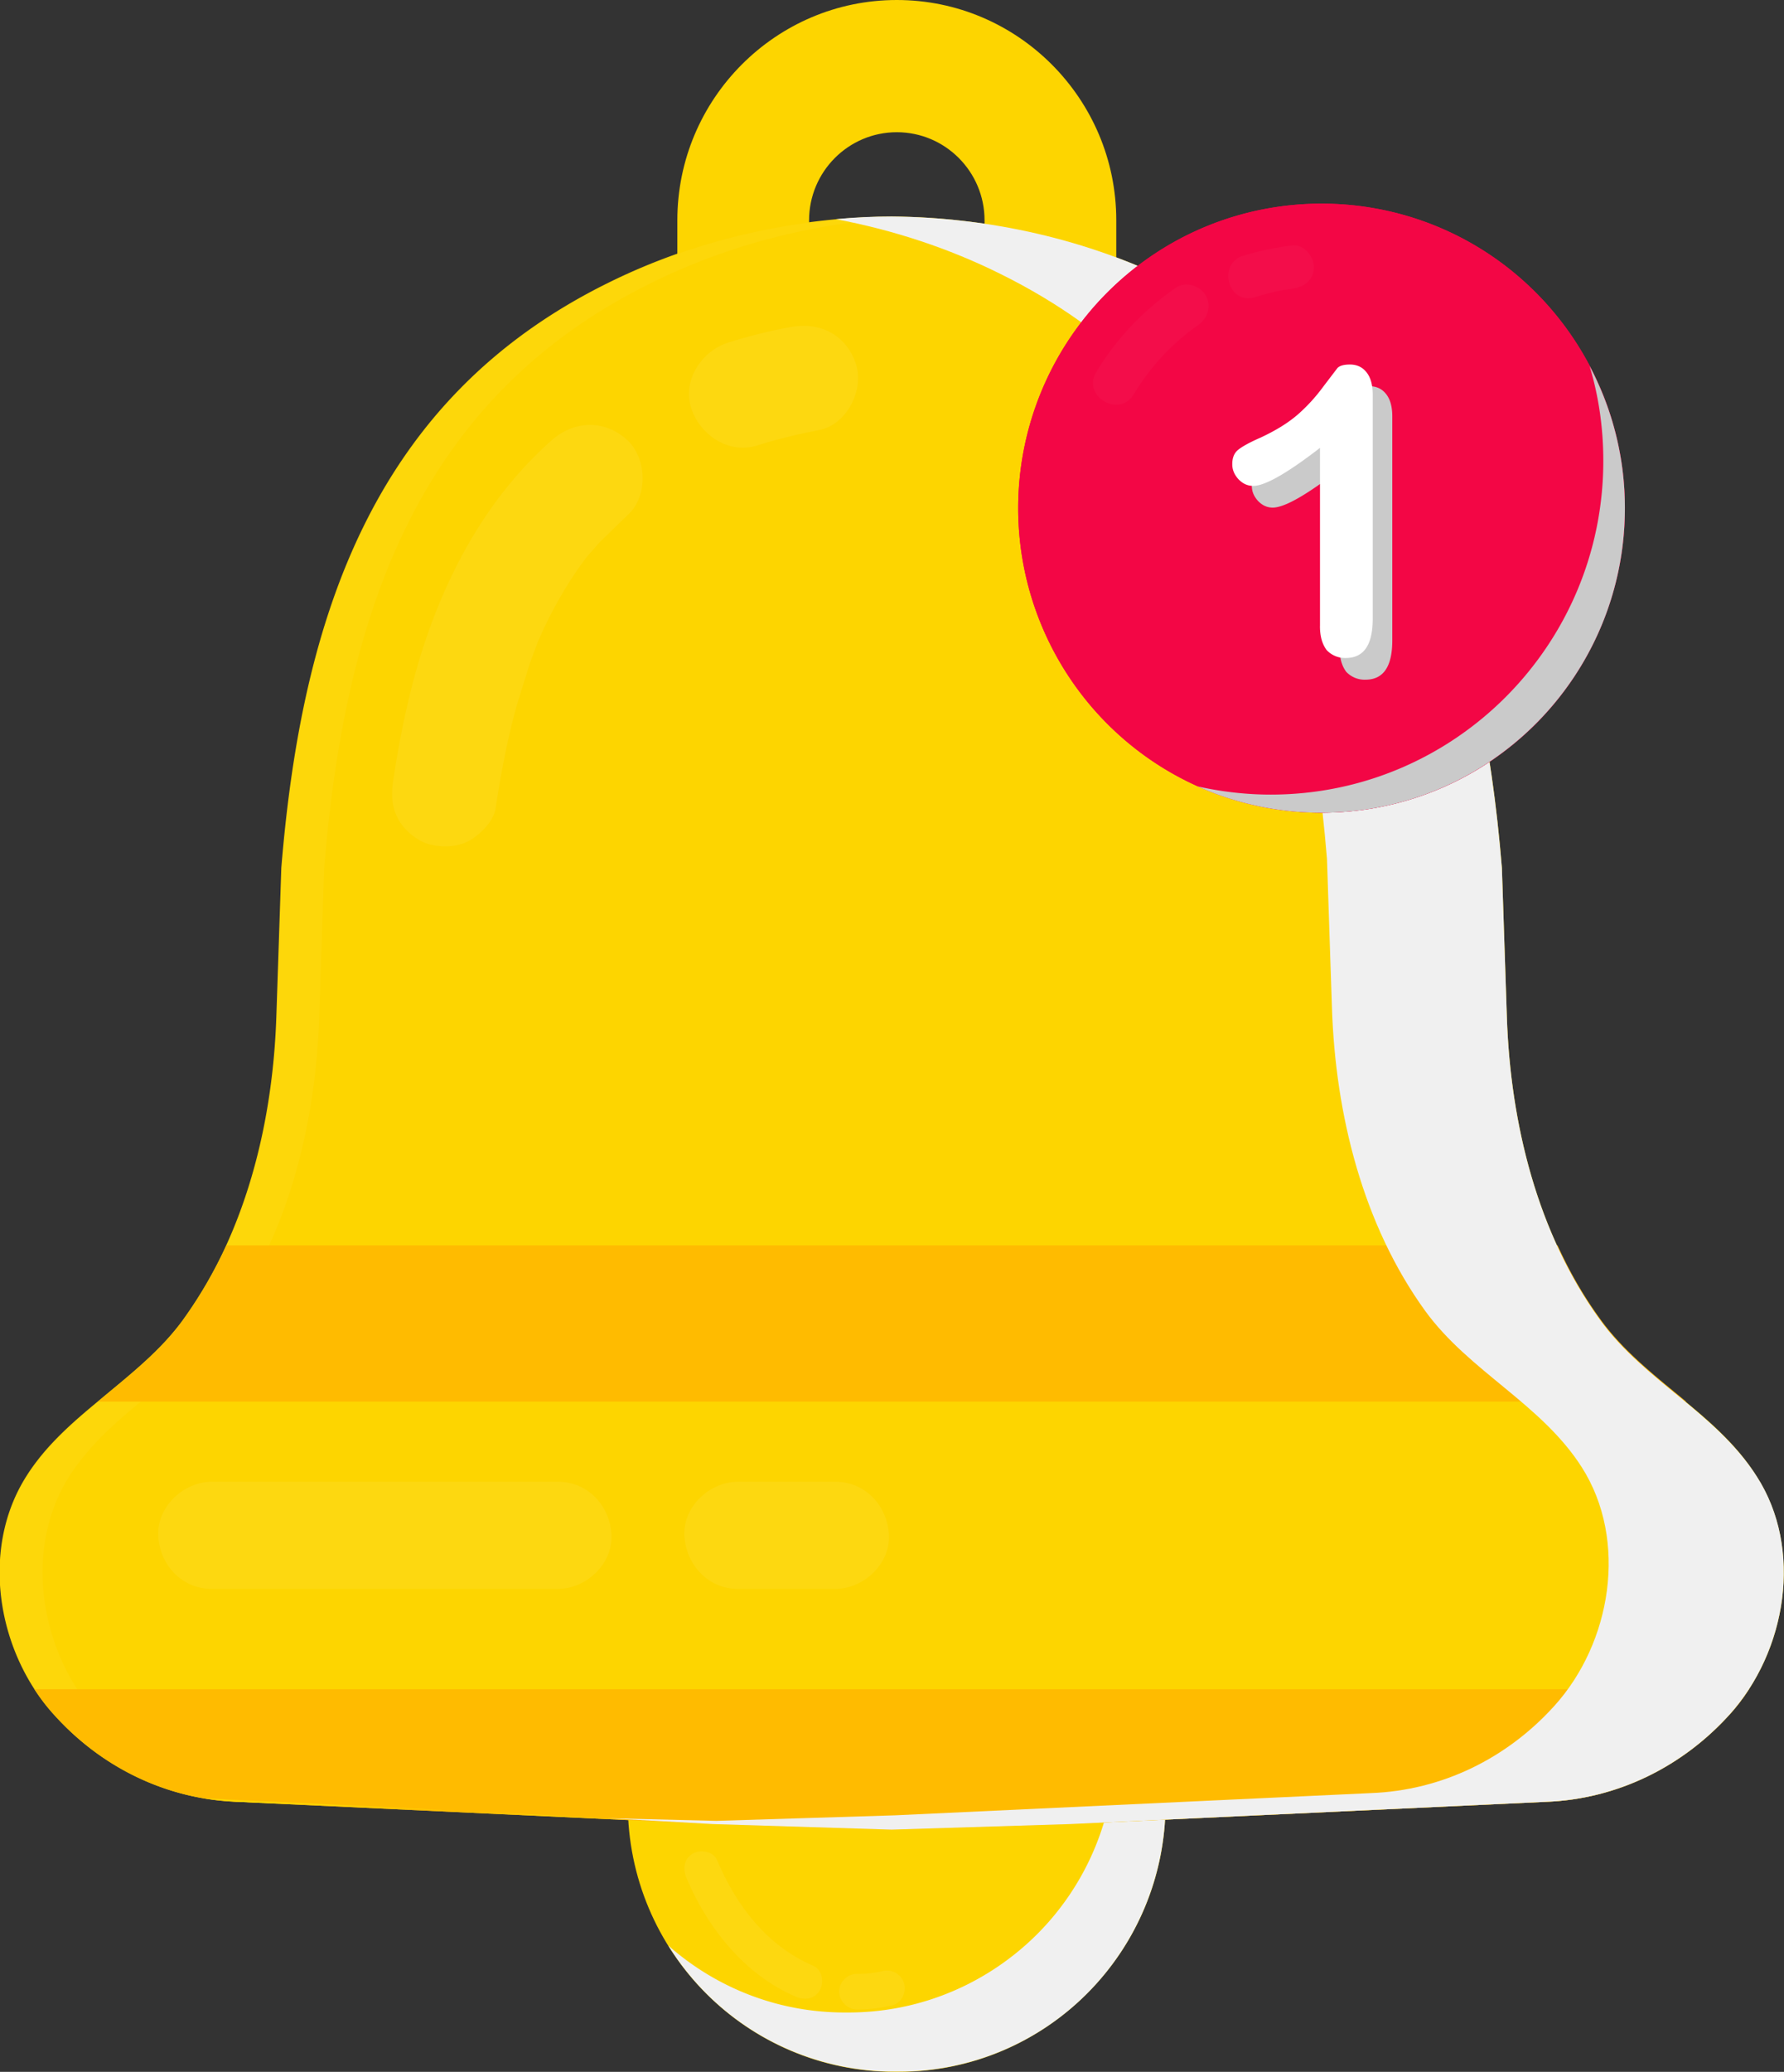 <svg xmlns="http://www.w3.org/2000/svg" xmlns:xlink="http://www.w3.org/1999/xlink" width="56" height="65" fill="none" xmlns:v="https://vecta.io/nano"><rect width="100%" height="100%" fill="#333333" stroke="none"/><style><![CDATA[.B{opacity:.4}.C{fill:#fff}.D{opacity:.3}.E{fill:#fdd500}]]></style><g clip-path="url(#A)"><g class="E"><path d="M28.151 16.851c-3.797 0-6.889-3.102-6.889-6.911V6.911C21.262 3.102 24.354 0 28.151 0s6.889 3.102 6.889 6.911V9.94c0 3.809-3.092 6.911-6.889 6.911zm0-12.703c-1.519 0-2.754 1.239-2.754 2.763V9.94c0 1.524 1.235 2.763 2.754 2.763s2.754-1.239 2.754-2.763V6.911c0-1.524-1.235-2.763-2.754-2.763zM28.206 65h-.119c-4.629 0-8.38-3.763-8.38-8.407s3.751-8.407 8.38-8.407h.119c4.629 0 8.38 3.763 8.38 8.407 0 4.635-3.751 8.407-8.38 8.407z"/></g><path d="M36.586 56.584a8.43 8.43 0 0 1-2.452 5.948 8.34 8.34 0 0 1-5.929 2.46h-.119a8.36 8.36 0 0 1-7.109-3.956c1.473 1.303 3.412 2.102 5.535 2.102h.119c2.315 0 4.41-.945 5.928-2.46a8.39 8.39 0 0 0 2.452-5.948 8.43 8.43 0 0 0-1.272-4.461c1.747 1.542 2.845 3.8 2.845 6.315z" fill="#f0f0f0"/><path d="M54.28 53.803c-1.464 1.615-3.504 2.643-5.755 2.726l-14.931.698-5.608.174-5.608-.174-14.931-.698c-2.251-.083-4.282-1.101-5.745-2.726-1.802-1.983-2.333-5.204-.869-7.499.586-.927 1.4-1.643 2.232-2.331.951-.799 1.949-1.56 2.681-2.57a13.8 13.8 0 0 0 1.354-2.331c1.016-2.23 1.491-4.727 1.574-7.168l.156-4.672c.65-7.948 2.928-14.731 10.238-18.347 2.772-1.377 5.846-2.065 8.92-2.093 3.083.028 6.157.716 8.92 2.093 7.31 3.616 9.588 10.399 10.237 18.347l.156 4.672c.082 2.441.558 4.947 1.574 7.168a13.12 13.12 0 0 0 1.354 2.331c.741 1.019 1.729 1.78 2.681 2.57.833.688 1.638 1.404 2.223 2.331 1.482 2.295.951 5.507-.851 7.499z" class="E"/><g opacity=".2" class="C"><path opacity=".2" d="M23.732 57.226l4.931.165-.668.018-5.608-.174-14.931-.698c-2.251-.083-4.282-1.101-5.745-2.726-1.802-1.982-2.333-5.204-.869-7.499.586-.927 1.4-1.643 2.232-2.331.951-.799 1.949-1.56 2.681-2.57a13.8 13.8 0 0 0 1.354-2.331c1.016-2.23 1.491-4.727 1.574-7.168l.156-4.672c.65-7.948 2.928-14.731 10.238-18.347 2.772-1.377 5.846-2.065 8.92-2.093a16.22 16.22 0 0 1 .668.018c-2.855.11-5.681.798-8.252 2.074-7.31 3.616-9.588 10.399-10.237 18.347l-.156 4.672c-.082 2.441-.558 4.947-1.574 7.168-.375.826-.823 1.606-1.354 2.331-.741 1.019-1.729 1.781-2.681 2.57-.833.688-1.638 1.404-2.232 2.331-1.464 2.294-.924 5.516.869 7.499 1.464 1.615 3.504 2.643 5.745 2.726l14.94.688z"/></g><g class="B C"><g class="B"><path d="M23.759 13.978c.64-.202 1.29-.358 1.949-.486.86-.156 1.427-1.248 1.162-2.065-.302-.927-1.135-1.34-2.059-1.166-.659.119-1.308.284-1.949.486-.832.257-1.455 1.184-1.162 2.065.274.835 1.171 1.441 2.058 1.166z" class="B"/></g></g><g class="B C"><g class="B"><path d="M15.562 25.332c.165-1.083.366-2.148.659-3.203l.412-1.322.247-.661c.165-.413-.119.266 0 0l.137-.312c.348-.753.759-1.478 1.244-2.148l.183-.248-.027.037.402-.459.869-.844c.659-.578.631-1.781 0-2.368-.704-.643-1.656-.615-2.36 0-2.269 2.001-3.641 4.8-4.391 7.701a29.08 29.08 0 0 0-.585 2.928c-.073.459-.073.872.165 1.294.201.349.604.679.997.771.43.101.906.073 1.29-.165.329-.22.695-.578.759-1z" class="B"/></g></g><path d="M54.902 52.995c-.183.285-.393.56-.622.808-1.464 1.615-3.504 2.643-5.755 2.726l-14.931.698-5.608.174-5.608-.174-14.931-.698c-2.251-.083-4.282-1.101-5.745-2.726a5.92 5.92 0 0 1-.622-.808h53.823z" fill="#fb0"/><g class="E"><path d="M6.413 56.418l8.069.395-7.017-.285c-.357-.018-.704-.055-1.052-.11z"/><path d="M19.066 57.043l-2.177-.092-2.406-.138 4.584.229z"/></g><path d="M52.926 43.973H3.074c.951-.799 1.949-1.56 2.681-2.57a13.8 13.8 0 0 0 1.354-2.331h41.783c.375.826.823 1.606 1.354 2.331.732 1.01 1.72 1.771 2.681 2.57z" fill="#fb0"/><path d="M54.28 53.803c-1.464 1.615-3.504 2.643-5.755 2.726l-14.931.698-5.608.174-5.608-.174-3.321-.184 3.431.083 5.608-.174 14.931-.697c2.251-.083 4.282-1.101 5.755-2.726 1.802-1.982 2.333-5.204.869-7.499-1.272-1.992-3.531-3.001-4.913-4.901-1.958-2.708-2.818-6.159-2.928-9.509l-.156-4.672c-.65-7.948-2.928-14.731-10.237-18.347-1.638-.817-3.385-1.386-5.178-1.726.585-.055 1.162-.083 1.747-.083 3.083.028 6.157.716 8.92 2.093 7.31 3.616 9.588 10.399 10.238 18.347l.156 4.672c.11 3.341.961 6.801 2.928 9.509 1.372 1.9 3.641 2.91 4.913 4.901 1.473 2.276.942 5.498-.86 7.489z" fill="#f0f0f0"/><g class="B C"><g class="B"><path d="M6.642 49.847h3.66 5.874 1.345c.869 0 1.711-.771 1.674-1.68s-.732-1.68-1.674-1.68H13.86 7.987 6.642c-.869 0-1.711.771-1.674 1.68.037.918.732 1.68 1.674 1.68z" class="B"/></g></g><g class="B C"><g class="B"><path d="M23.156 49.847h3.074c.869 0 1.711-.771 1.674-1.68s-.732-1.68-1.674-1.68h-3.074c-.869 0-1.711.771-1.674 1.68.046.918.741 1.68 1.674 1.68z" class="B"/></g></g><g class="B C"><g class="B"><path d="M26.907 63.045c.366 0 .732-.046 1.089-.129.293-.064.467-.404.384-.688a.56.56 0 0 0-.686-.386 3.26 3.26 0 0 1-.796.083.57.57 0 0 0-.558.56c.009.303.265.56.567.56z" class="B"/></g></g><g class="B C"><g class="B"><path d="M21.546 58.915c.668 1.579 1.83 3.038 3.431 3.726.275.119.595.083.759-.202.137-.239.082-.643-.201-.762-1.455-.624-2.425-1.891-3.028-3.323-.119-.275-.521-.34-.759-.202-.284.165-.32.486-.201.762z" class="B"/></g></g><g fill="#f30645"><use xlink:href="#B"/><use xlink:href="#B"/></g><path d="M51.005 15.943c0 5.277-4.263 9.555-9.524 9.555a9.5 9.5 0 0 1-3.888-.826c.741.165 1.51.257 2.296.257 5.764 0 10.439-4.69 10.439-10.472 0-1.037-.146-2.028-.43-2.974a9.47 9.47 0 0 1 1.107 4.461z" fill="#cacaca"/><g class="D C"><g class="D"><path d="M39.395 9.325c.384-.119.778-.22 1.171-.266.366-.046.677-.275.677-.679 0-.33-.311-.725-.677-.679a8.8 8.8 0 0 0-1.537.321c-.833.248-.476 1.569.366 1.303z" class="D"/></g></g><g class="D C"><g class="D"><path d="M35.589 12.372c.512-.854 1.198-1.597 2.013-2.166.302-.211.439-.597.247-.936-.174-.303-.622-.459-.933-.248-1.016.707-1.866 1.588-2.507 2.653-.448.762.723 1.45 1.18.697z" class="D"/></g></g><path d="M42.048 20.321v-5.589c-1.034.799-1.729 1.193-2.095 1.193-.174 0-.32-.064-.457-.202-.128-.138-.201-.294-.201-.477 0-.211.064-.358.192-.459s.357-.229.695-.376c.494-.229.887-.477 1.18-.734a5.4 5.4 0 0 0 .787-.863l.448-.587c.073-.074.201-.11.393-.11.22 0 .393.083.522.248s.192.395.192.698v7.031c0 .826-.284 1.23-.842 1.23a.79.79 0 0 1-.604-.248c-.137-.184-.21-.431-.21-.753z" fill="#cacaca"/><path d="M41.435 19.641v-5.59c-1.034.799-1.729 1.193-2.095 1.193-.174 0-.32-.064-.458-.202-.128-.138-.201-.294-.201-.477 0-.211.064-.358.192-.459s.357-.229.695-.376c.494-.23.887-.477 1.18-.734a5.4 5.4 0 0 0 .787-.863l.448-.587c.073-.074.201-.11.393-.11.22 0 .393.083.522.248s.192.395.192.698v7.031c0 .826-.284 1.23-.842 1.23a.79.79 0 0 1-.604-.248c-.137-.184-.21-.422-.21-.753z" class="C"/></g><defs><clipPath id="A"><path d="M0 0h56v65H0z" class="C"/></clipPath><path id="B" d="M48.218 22.699a9.58 9.58 0 0 0 0-13.512c-3.719-3.731-9.749-3.731-13.469 0a9.58 9.58 0 0 0 0 13.512c3.719 3.731 9.75 3.731 13.469 0z"/></defs></svg>